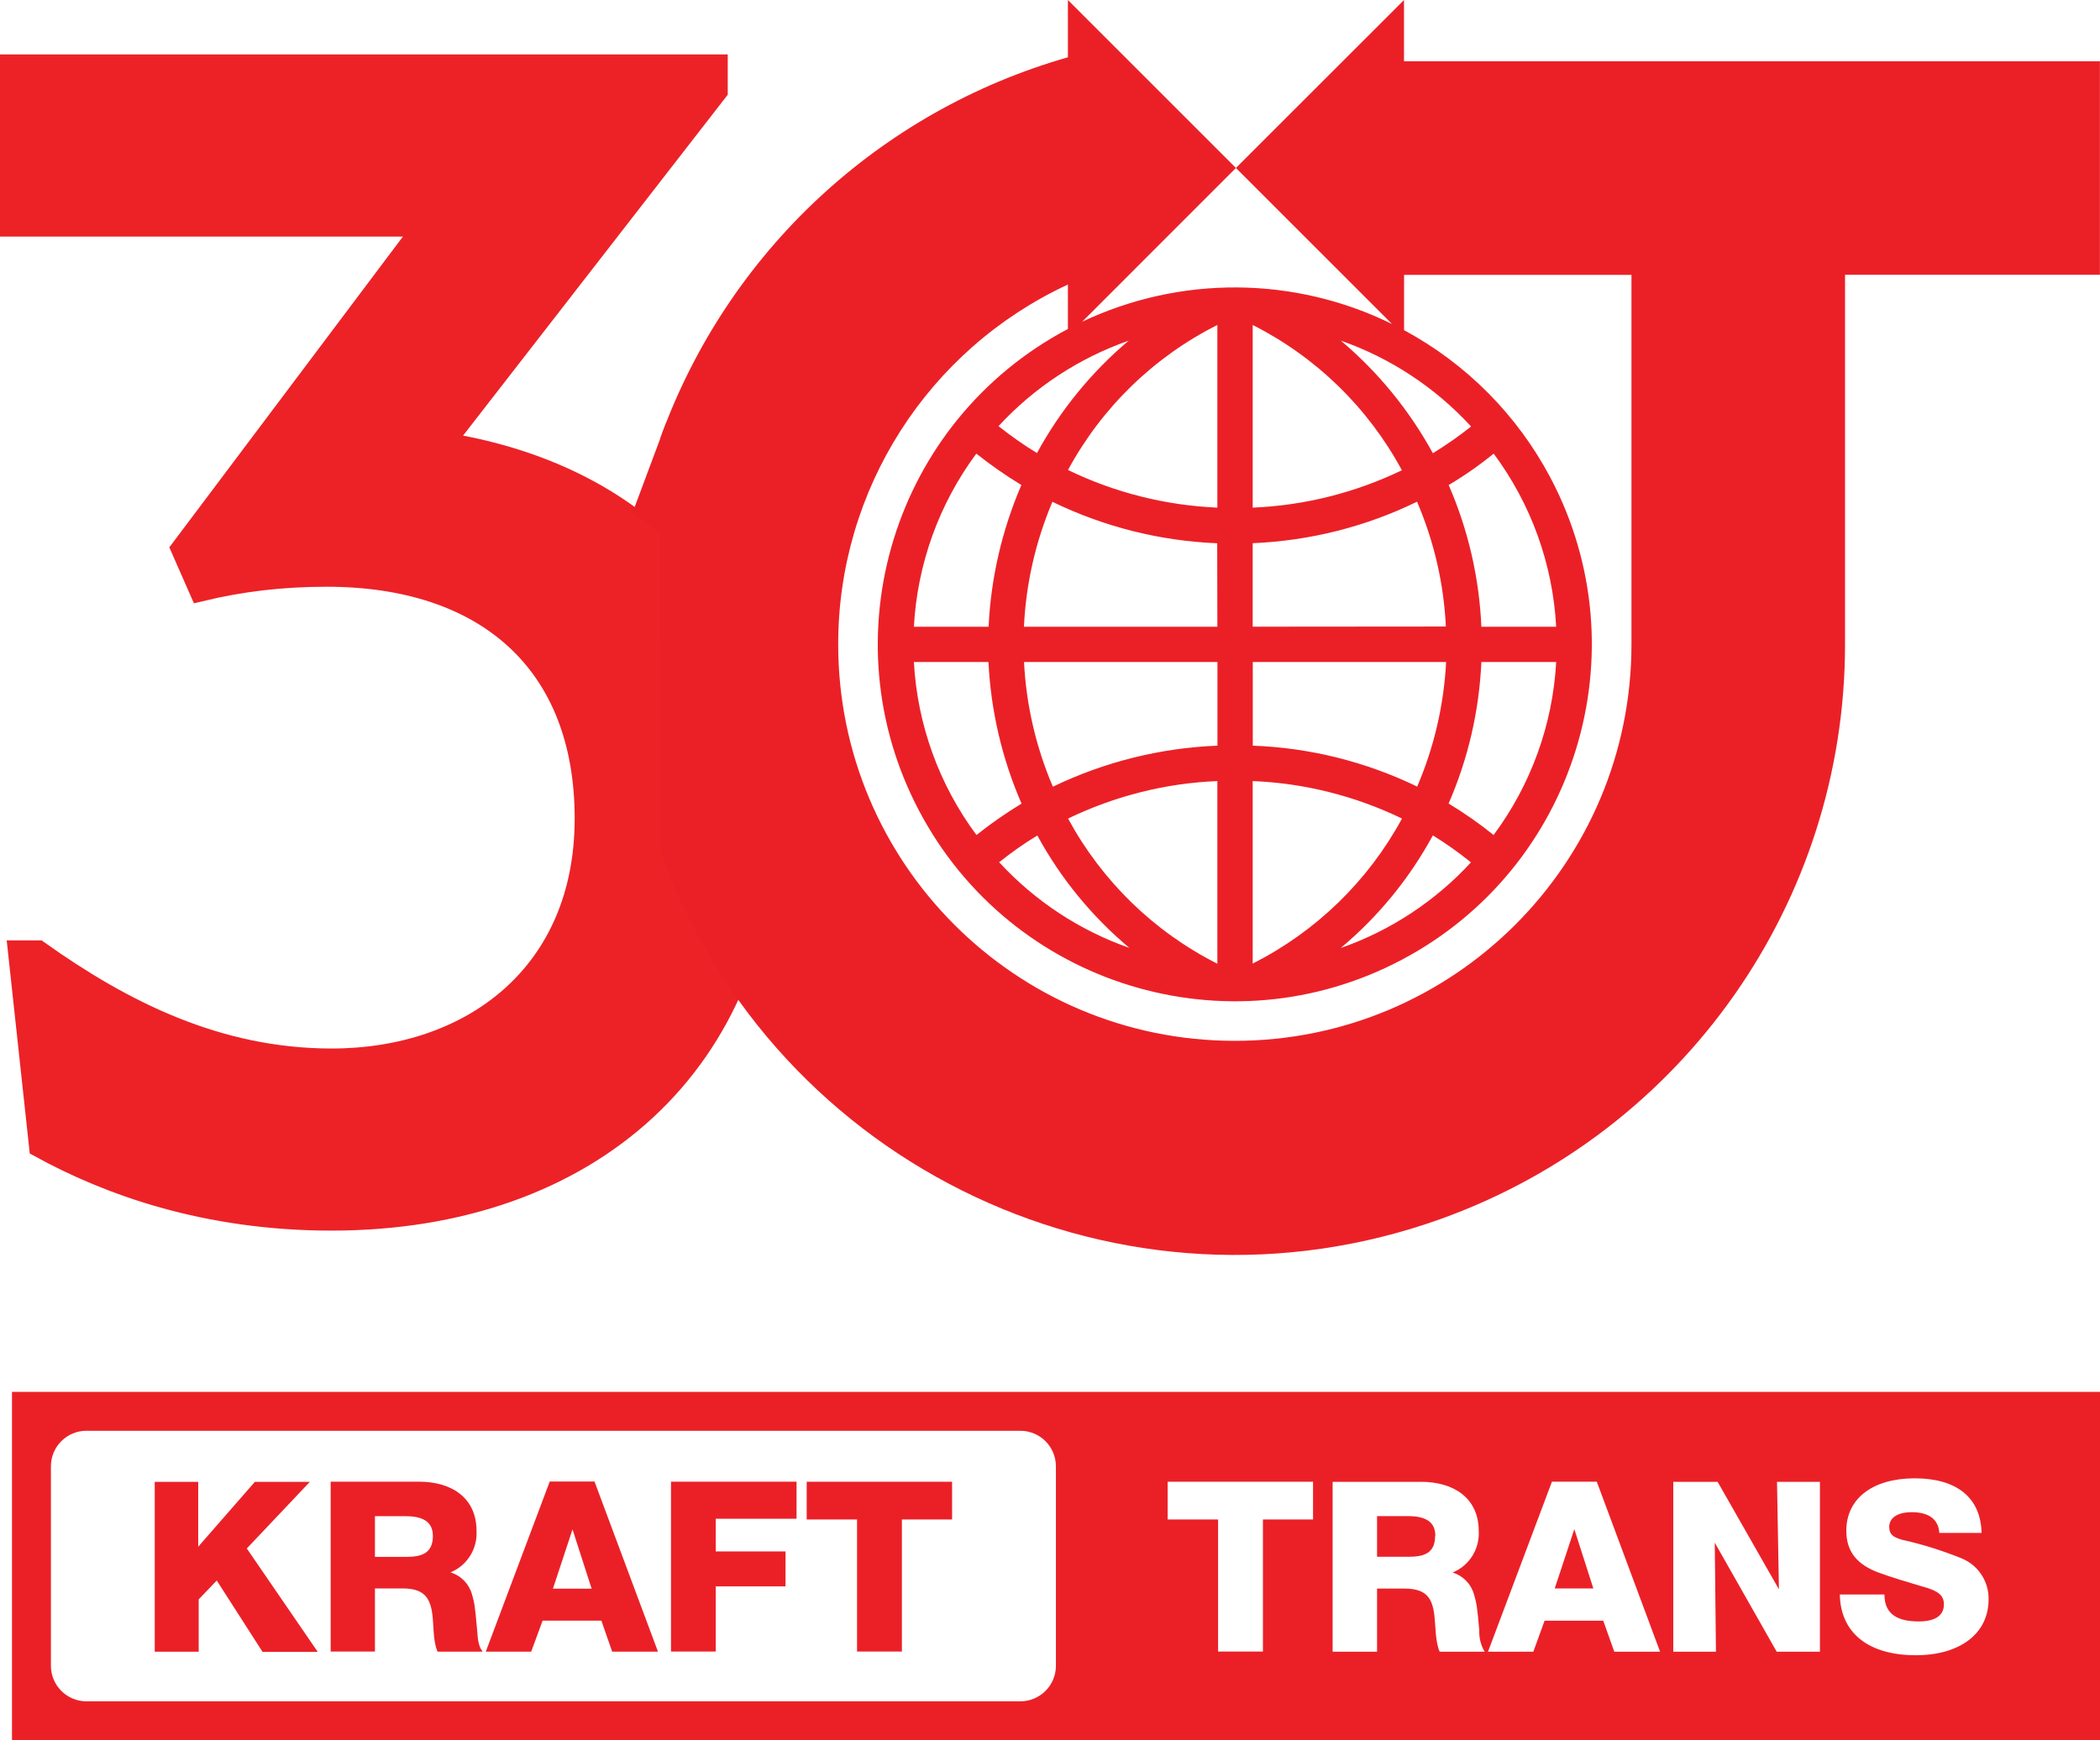 <?xml version="1.0" encoding="UTF-8"?>
<svg id="Layer_2" data-name="Layer 2" xmlns="http://www.w3.org/2000/svg" viewBox="0 0 262.74 217.78">
  <defs>
    <style>
      .cls-1 {
        fill: #eb2027;
      }

      .cls-2 {
        fill: #ec2227;
        stroke: #ec2227;
        stroke-miterlimit: 10;
        stroke-width: 3px;
      }
    </style>
  </defs>
  <g id="Layer_1-2" data-name="Layer 1">
    <g>
      <g>
        <path class="cls-2" d="M5.13,143.42l-2.62-24.23h2.22c10.5,7.47,22.42,13.53,36.76,13.53,17.57,0,31.91-10.7,31.91-30.29s-12.52-30.5-32.52-30.5c-5.65,0-10.7.61-15.75,1.82l-2.22-5.05,30.5-40.59H1.5V8.31h88.05v3.03l-34.33,44.23c22.42,3.43,40.59,17.97,40.59,45.64,0,31.71-22.21,51.3-54.33,51.3-15.75,0-27.87-4.44-36.35-9.09Z"/>
        <g id="_Слой_1-2" data-name="Слой 1-2">
          <path class="cls-1" d="M82.65,106.59c14.32,39.67,58.07,60.23,97.75,45.91,30.26-10.93,50.44-39.66,50.44-71.84v-46.27h31.89V7.67h-87.07V0l-21.03,21.02,19.53,19.53c-12.19-6-26.46-6.11-38.76-.29l19.23-19.24L133.61,0v7.17c-23.65,6.75-42.6,24.45-50.96,47.57M184.03,53.35l.03.02c-1.52,1.21-3.12,2.33-4.79,3.35-2.93-5.36-6.83-10.14-11.51-14.09,6.22,2.18,11.81,5.87,16.27,10.72ZM181.24,100.56c2.44-5.59,3.83-11.61,4.1-17.71h9.36c-.43,7.83-3.15,15.35-7.83,21.65-1.78-1.44-3.67-2.75-5.63-3.94ZM184.05,107.91c-4.47,4.86-10.07,8.55-16.3,10.73,4.69-3.93,8.6-8.71,11.52-14.09,1.65,1.01,3.24,2.14,4.75,3.36h.03ZM185.34,78.44c-.26-6.11-1.65-12.13-4.09-17.74,1.97-1.17,3.85-2.48,5.63-3.93,4.68,6.3,7.4,13.83,7.82,21.67h-9.36ZM156.73,40.67c7.93,4.01,14.44,10.35,18.66,18.17h.03c-5.85,2.82-12.2,4.42-18.69,4.69v-22.86ZM156.73,67.98c7.14-.3,14.14-2.06,20.56-5.19,2.13,4.96,3.35,10.24,3.61,15.62l-24.17.02v-10.45ZM156.73,82.85h24.2c-.28,5.37-1.5,10.65-3.62,15.59-6.43-3.11-13.42-4.86-20.57-5.12v-10.47ZM156.73,120.59v-22.84c6.49.26,12.84,1.87,18.68,4.69-4.23,7.81-10.75,14.14-18.68,18.15v.02h-.03s.02-.01.03-.02ZM152.31,40.67v22.86c-6.49-.28-12.85-1.88-18.69-4.71,4.23-7.82,10.75-14.16,18.69-18.15ZM123.67,82.85c.3,6.11,1.7,12.11,4.14,17.72-1.96,1.19-3.84,2.5-5.64,3.93-4.68-6.3-7.4-13.82-7.83-21.65h9.33ZM114.34,78.44c.43-7.84,3.14-15.37,7.81-21.67,1.8,1.43,3.68,2.74,5.64,3.93-2.42,5.62-3.82,11.63-4.1,17.74h-9.35ZM129.79,104.57s-.01-.01-.01-.01h.02s-.01,0-.01.01c2.92,5.37,6.83,10.13,11.51,14.06-6.22-2.18-11.82-5.87-16.29-10.72,1.52-1.22,3.11-2.35,4.78-3.35ZM133.63,102.44c5.85-2.82,12.2-4.43,18.68-4.69v22.86c-7.94-4.01-14.45-10.35-18.68-18.17ZM131.73,98.46c-2.11-4.94-3.34-10.23-3.61-15.61h24.2v10.47c-7.14.28-14.15,2.03-20.58,5.13ZM128.11,78.44c.25-5.39,1.46-10.67,3.56-15.64,6.44,3.13,13.46,4.9,20.62,5.19l.02,10.45h-24.2ZM141.22,42.63c-4.67,3.94-8.56,8.71-11.48,14.07-1.67-1.02-3.28-2.15-4.81-3.37,4.47-4.85,10.07-8.52,16.29-10.7ZM204.12,80.66c-.01,27.41-22.24,49.61-49.65,49.6-27.41-.01-49.61-22.24-49.6-49.65,0-19.32,11.22-36.87,28.74-45v5.56c-21.81,11.53-30.13,38.56-18.59,60.35,11.53,21.81,38.56,30.13,60.35,18.6,21.81-11.53,30.13-38.56,18.6-60.36-4.14-7.82-10.51-14.24-18.3-18.44v-6.92h28.45v46.24Z"/>
        </g>
        <polygon class="cls-1" points="79.13 64.19 83.38 52.81 86.79 69.82 79.13 64.19"/>
      </g>
      <g id="_Слой_1-2-2" data-name="Слой 1-2">
        <path class="cls-1" d="M262.74,174.19H1.5v43.6h261.24v-43.6ZM132.11,208.47c0,2.46-2,4.45-4.46,4.45H10.82c-2.46,0-4.45-2-4.45-4.45v-24.97c0-2.45,1.99-4.44,4.44-4.44,0,0,0,0,.01,0h116.83c2.46,0,4.45,1.98,4.46,4.44v24.97ZM164.3,190.16h-6.29v16.53h-5.61v-16.53h-6.31v-4.72h18.19v4.72ZM185.75,206.71h-5.63c-.54-1.28-.49-3.03-.65-4.44-.25-2.5-1.22-3.46-3.78-3.46h-3.4v7.9h-5.56v-21.26h11.08c4,0,7.2,1.97,7.2,6.16.13,2.25-1.18,4.34-3.27,5.19,1.3.39,2.31,1.43,2.68,2.74.32,1.14.39,1.4.66,4.52-.04.94.2,1.86.68,2.66ZM207.7,206.71h-5.73l-1.38-3.88h-7.34l-1.41,3.88h-5.67l8-21.28h5.61l7.92,21.28ZM227.7,206.71h-5.41l-7.75-13.65.15,13.65h-5.34v-21.26h5.55l7.67,13.45-.24-13.45h5.37v21.26ZM248.8,200.16c0,4.28-3.57,6.99-9.11,6.99-5.92,0-9.42-2.79-9.5-7.6h5.58c0,2.5,1.68,3.37,4.29,3.37,2.05,0,3.15-.73,3.15-2.13,0-1.13-.68-1.71-2.79-2.27-1.46-.43-3.89-1.16-5.26-1.67-2.85-1.02-4.16-2.69-4.16-5.29,0-4.03,3.32-6.55,8.56-6.55s8.27,2.41,8.36,6.83h-5.28c-.12-1.7-1.3-2.59-3.46-2.59-1.73,0-2.81.68-2.81,1.83,0,.88.39,1.27,1.6,1.62,2.57.57,5.08,1.36,7.51,2.35,2.06.87,3.38,2.91,3.32,5.15h0ZM194.53,198.79h4.82l-2.38-7.42-2.45,7.42ZM179.58,192.21c0-1.68-1.1-2.47-3.42-2.47h-3.87v5.09h3.9c1.84,0,3.36-.36,3.36-2.59l.03-.03ZM112.84,190.16h6.28v-4.72h-18.19v4.72h6.3v16.53h5.61v-16.53ZM89.55,190.07h10.11v-4.64h-15.71v21.26h5.6v-8.16h8.73v-4.37h-8.73v-4.1h0ZM76.58,206.7h5.74l-7.94-21.29h-5.6l-8,21.29h5.68l1.43-3.88h7.35l1.35,3.88ZM73.98,198.82h-4.8l2.45-7.42,2.39,7.42h-.04ZM54.74,206.7h5.64c-.59-.79-.59-1.66-.68-2.66-.28-3.13-.33-3.38-.65-4.52-.37-1.31-1.38-2.34-2.69-2.74,2.08-.85,3.39-2.94,3.26-5.19,0-4.19-3.18-6.16-7.18-6.16h-11.07v21.26h5.54v-7.9h3.41c2.58,0,3.53.97,3.8,3.46.15,1.4.07,3.16.62,4.44h0ZM54.16,192.23c0,2.23-1.52,2.61-3.33,2.61h-3.92v-5.09h3.84c2.31,0,3.41.8,3.41,2.48h0ZM39.74,206.71l-8.86-12.92,7.89-8.34h-6.88l-7.09,8.12v-8.12h-5.44v21.26h5.5v-6.55l2.26-2.36,5.73,8.93h6.89Z"/>
      </g>
    </g>
  </g>
</svg>